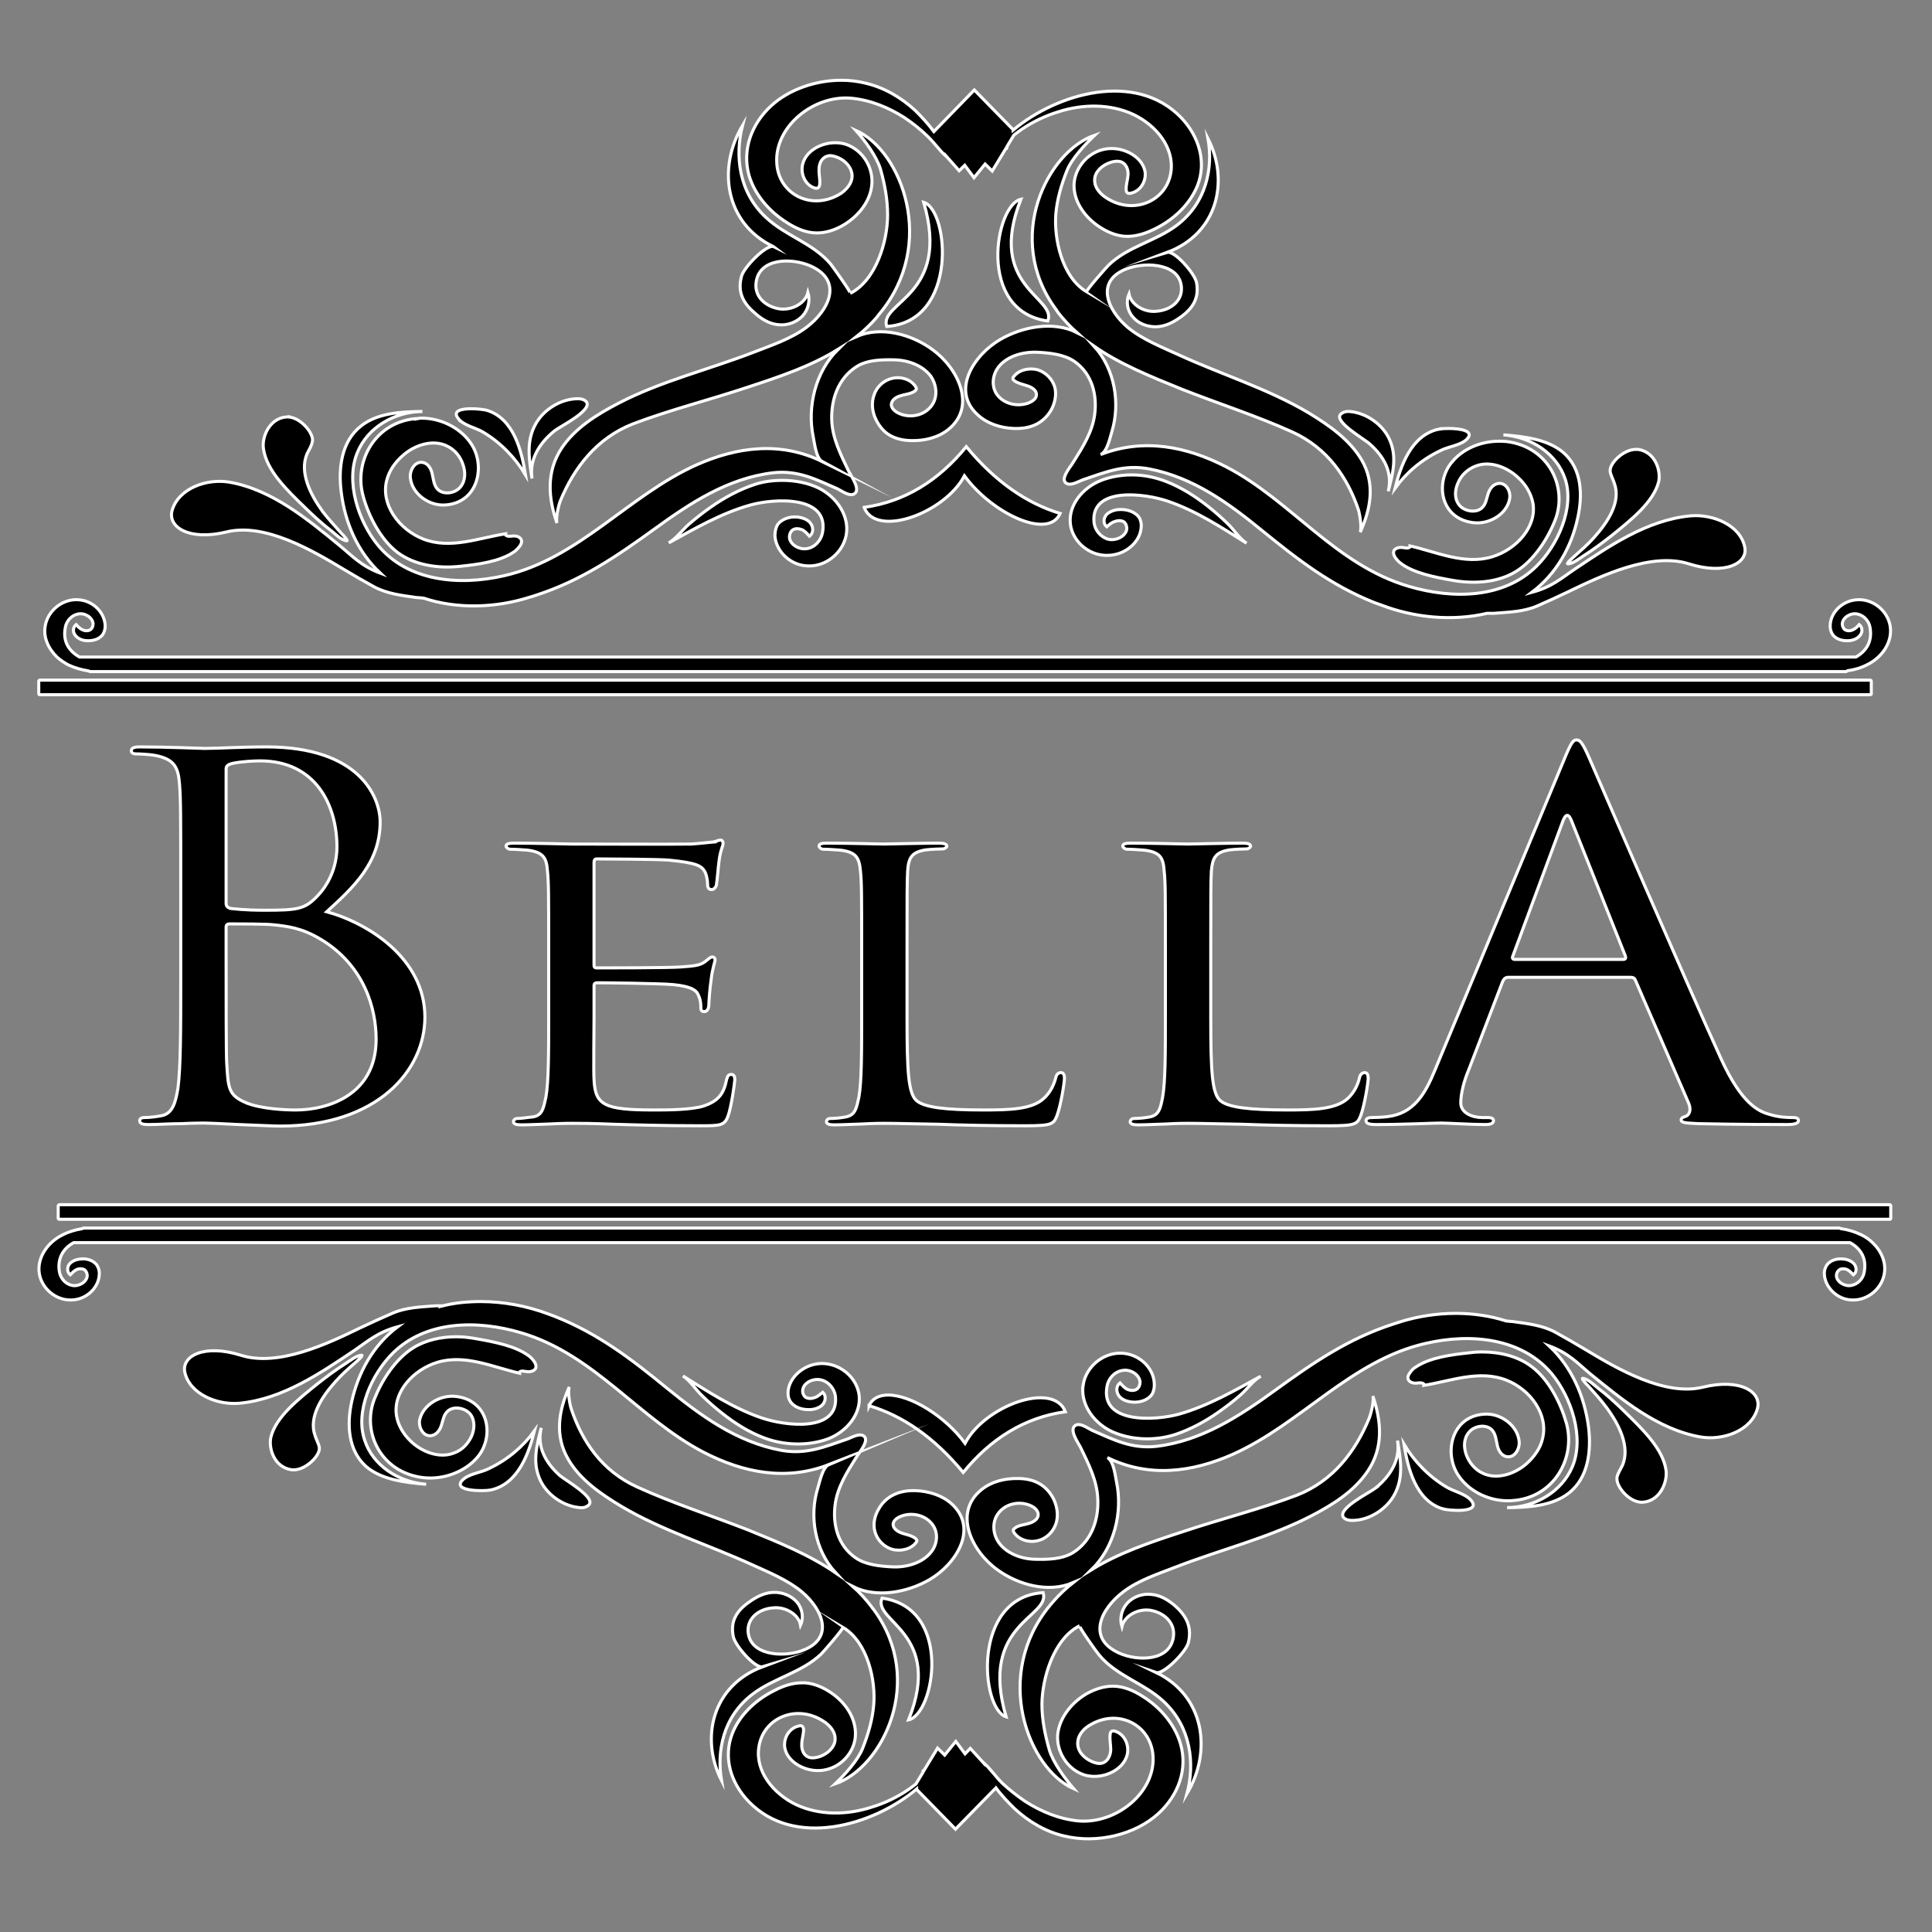 <svg xmlns:inkscape="http://www.inkscape.org/namespaces/inkscape" xmlns:sodipodi="http://sodipodi.sourceforge.net/DTD/sodipodi-0.dtd" xmlns="http://www.w3.org/2000/svg" xmlns:svg="http://www.w3.org/2000/svg" viewBox="0 0 600 600" width="600" height="600" id="svg6" sodipodi:docname="bella black.svg" inkscape:version="1.2.1 (9c6d41e, 2022-07-14)" inkscape:export-filename="bella black.png" inkscape:export-xdpi="96" inkscape:export-ydpi="96"><rect x="0" y="0" width="600" height="600" fill="#808080" stroke="none"/><defs id="defs10"></defs><style id="style2">.a{stroke:#fff;stroke-miterlimit:100}</style><path fill-rule="evenodd" class="a" d="m 239.508,32.843 c -6.135,5.657 -9.107,13.67 -6.902,21.59 1.725,5.94 6.231,11.219 11.791,14.707 2.78,1.791 5.943,3.205 9.298,3.205 2.972,0 5.847,-1.037 8.244,-2.451 4.793,-2.828 8.436,-7.542 8.819,-12.633 0.479,-5.185 -2.78,-10.653 -8.052,-12.445 -5.368,-1.697 -12.174,1.131 -13.42,6.128 -0.767,2.923 0.671,6.505 3.738,7.448 0.288,0.094 0.671,0.094 0.959,0 0.383,-0.189 0.479,-0.66 0.575,-1.037 0.192,-1.603 -0.288,-3.205 -0.192,-4.808 0,-1.697 0.767,-3.488 2.492,-4.054 1.054,-0.377 2.301,0 3.451,0.471 2.396,1.037 4.314,3.205 4.314,5.751 0,2.074 -1.534,3.96 -3.355,5.28 -8.915,5.751 -19.555,0.471 -20.034,-9.428 -0.671,-11.219 11.311,-21.024 23.006,-20.081 6.135,0.566 11.791,2.923 16.775,6.128 2.492,1.697 4.889,3.583 6.998,5.657 2.109,1.98 3.738,4.431 5.847,6.317 q 0,0 0,-0.094 l 4.026,4.525 1.725,-1.697 2.876,3.865 3.451,-4.243 2.205,2.168 4.41,-7.259 c 0.096,0.471 0.096,0.566 0.192,-0.377 l 2.109,-3.488 c 0.863,-0.754 1.821,-1.32 2.396,-1.791 3.451,-2.357 7.381,-4.243 11.407,-5.468 7.573,-2.451 16.2,-2.546 23.39,0.849 7.094,3.394 12.653,10.276 11.599,17.819 -1.342,9.428 -12.366,13.765 -20.801,7.542 -1.725,-1.32 -3.067,-3.205 -2.876,-5.28 0.096,-2.357 2.301,-4.337 4.793,-5.185 1.054,-0.377 2.396,-0.566 3.451,-0.189 1.63,0.66 2.205,2.451 2.109,4.054 -0.096,1.508 -0.671,3.017 -0.575,4.62 0,0.377 0.096,0.849 0.575,1.037 0.192,0.094 0.575,0.094 0.863,0 3.163,-0.66 4.889,-3.96 4.41,-6.788 -0.959,-4.902 -7.477,-8.108 -12.941,-6.788 -5.368,1.226 -9.107,6.317 -9.107,11.219 0,4.997 3.259,9.711 7.765,12.728 2.396,1.603 5.176,2.828 8.052,3.017 3.355,0.189 6.614,-0.943 9.586,-2.451 5.847,-2.923 10.64,-7.637 12.941,-13.293 2.876,-7.354 0.479,-15.273 -5.081,-21.118 -14.187,-14.613 -38.535,-7.542 -52.147,3.865 q 0,0 0,0 v -0.094 l -12.078,-12.35 -12.557,12.916 c -1.821,-2.451 -3.93,-4.714 -5.847,-6.599 -4.314,-3.96 -9.682,-7.165 -15.625,-8.485 -2.301,-0.566 -4.793,-0.849 -7.285,-0.849 -7.956,0 -16.2,2.828 -21.76,7.919 z m 0.671,43.745 c -2.109,-0.754 -9.107,6.317 -9.873,9.145 -1.342,4.808 0.383,8.296 3.93,11.313 2.013,1.886 4.505,3.488 7.285,3.771 2.876,0.377 5.752,-0.66 7.669,-2.64 1.821,-1.98 2.492,-4.808 1.725,-7.354 -0.863,3.488 -5.081,5.657 -8.915,5.091 -4.41,-0.754 -7.765,-3.865 -7.189,-8.202 0.959,-7.637 11.024,-7.731 16.967,-5.091 10.257,4.62 5.56,13.859 -1.342,19.044 -4.793,3.583 -10.832,5.562 -16.392,7.731 -13.9,5.374 -28.662,8.956 -41.794,15.744 -6.902,3.583 -13.612,7.731 -17.83,14.047 -4.793,7.259 -4.218,15.367 -1.438,23.287 -0.479,-1.414 0.479,-5.562 1.054,-6.977 4.218,-10.182 11.215,-19.421 22.527,-23.852 11.407,-4.337 23.773,-7.448 35.372,-11.313 10.065,-3.3 19.939,-6.599 28.374,-11.879 -7.094,6.977 -9.682,17.913 -7.765,27.152 0.383,1.791 0.863,6.694 2.78,7.731 -12.845,-6.317 -26.265,-4.62 -39.014,1.037 -21.089,9.428 -36.522,29.132 -59.72,34.411 -14.379,3.3 -30.004,1.603 -39.11,-9.334 -6.135,-7.354 -10.257,-19.798 -6.518,-28.849 3.163,-7.825 11.407,-12.728 20.226,-12.822 -6.71,0.094 -13.995,0.471 -19.076,4.525 -6.135,4.808 -7.094,13.199 -6.135,20.553 1.15,9.428 5.081,18.573 12.174,25.172 -6.039,-2.263 -8.723,-5.374 -12.653,-8.579 -9.778,-8.014 -20.897,-17.347 -34.222,-19.704 -6.998,-1.226 -15.817,1.886 -17.83,8.768 -1.438,5.185 5.272,9.522 16.871,6.694 11.886,-2.923 26.553,5.657 36.426,11.596 q 4.697,2.828 9.49,5.468 c 4.122,2.168 8.531,2.64 13.133,3.3 0.383,0 1.246,0.094 2.205,0.189 10.449,3.488 22.527,3.017 32.88,-0.283 q 1.054,-0.283 2.109,-0.66 c 13.995,-4.525 25.115,-12.162 36.714,-20.553 10.928,-7.919 22.623,-15.744 36.81,-17.441 7.86,-0.849 13.324,2.074 20.034,4.997 1.342,0.66 3.93,2.64 5.368,1.414 1.725,-1.414 -1.15,-5.374 -1.821,-6.694 -2.492,-5.185 -5.176,-10.371 -5.368,-16.122 -0.192,-6.222 1.917,-12.916 7.765,-16.593 3.259,-2.074 7.86,-2.168 11.695,-2.074 4.41,0.094 8.819,1.791 11.311,5.091 1.821,2.64 2.205,6.317 0.383,8.956 -2.205,3.205 -6.71,4.243 -10.353,2.546 -1.15,-0.566 -2.301,-1.508 -2.301,-2.734 0.096,-1.414 1.534,-2.357 2.972,-2.734 1.15,-0.377 2.396,-0.471 3.451,-0.943 q 0.479,-0.189 0.863,-0.471 c 0.192,-0.189 0.479,-0.377 0.479,-0.66 0.096,-0.283 -0.096,-0.471 -0.192,-0.66 -1.342,-2.263 -4.505,-3.3 -7.285,-2.64 -2.684,0.566 -4.889,2.734 -5.656,5.185 -0.863,2.451 -0.575,5.185 0.575,7.542 0.959,1.98 2.396,3.865 4.41,4.997 2.013,1.131 4.41,1.603 6.71,1.603 4.026,0.094 8.244,-0.943 11.311,-3.394 9.107,-7.259 2.876,-19.327 -4.889,-24.889 -6.423,-4.714 -15.913,-7.354 -23.485,-4.054 q 3.355,-2.64 6.231,-5.94 0.383,-0.566 0.863,-1.131 c 18.021,-21.684 6.806,-50.722 -7.381,-56.944 2.876,3.205 6.518,8.202 7.669,12.068 1.342,4.714 2.205,9.428 2.205,14.236 0,7.919 -3.451,20.175 -11.599,24.324 0.383,-0.189 -5.464,-8.296 -6.039,-9.051 -5.56,-6.599 -13.9,-8.674 -20.13,-14.519 -8.531,-7.919 -9.682,-19.233 -7.285,-28.566 -7.86,13.199 -5.464,30.358 9.586,37.617 z m 87.711,19.421 q 0.383,0.566 0.767,1.131 2.684,3.394 5.752,6.128 c -7.285,-3.677 -16.967,-1.791 -23.773,2.168 -8.244,4.808 -15.433,15.933 -6.902,23.475 2.876,2.64 6.902,3.96 11.024,4.148 2.301,0.094 4.697,-0.189 6.71,-1.131 2.109,-0.943 3.738,-2.546 4.889,-4.431 1.246,-2.168 1.821,-4.808 1.246,-7.165 -0.671,-2.451 -2.684,-4.62 -5.272,-5.468 -2.684,-0.754 -5.943,0 -7.477,2.074 -0.192,0.189 -0.288,0.377 -0.288,0.66 0,0.283 0.192,0.471 0.479,0.66 q 0.383,0.283 0.767,0.471 c 1.054,0.471 2.205,0.754 3.355,1.131 1.438,0.471 2.876,1.508 2.684,2.828 0,1.131 -1.246,1.98 -2.396,2.451 -3.834,1.414 -8.244,0.094 -10.161,-3.111 -1.534,-2.734 -0.863,-6.222 1.15,-8.485 2.684,-3.017 7.285,-4.337 11.695,-4.148 3.834,0.189 8.34,0.66 11.503,2.828 5.56,3.865 7.094,10.465 6.327,16.404 -0.671,5.468 -3.738,10.276 -6.71,14.99 -0.767,1.32 -3.93,4.902 -2.301,6.317 1.342,1.226 4.026,-0.471 5.368,-0.943 6.998,-2.357 12.749,-4.808 20.418,-3.394 13.995,2.64 25.115,10.936 35.276,19.233 10.928,8.862 21.281,16.97 34.893,22.344 q 1.054,0.377 2.109,0.754 c 10.065,3.865 21.952,5.091 32.784,2.546 0.959,0 1.725,0 2.109,0 4.697,-0.377 9.202,-0.471 13.42,-2.263 q 4.985,-2.168 9.873,-4.525 c 10.353,-4.997 25.69,-12.256 37.289,-8.579 11.311,3.583 18.405,-0.189 17.35,-5.185 -1.342,-6.788 -9.873,-10.371 -16.967,-9.711 -13.516,1.32 -25.307,9.522 -35.755,16.499 -4.218,2.828 -7.094,5.562 -13.42,7.259 7.669,-5.751 12.366,-14.236 14.283,-23.192 1.534,-6.977 1.342,-15.084 -4.41,-20.175 -4.793,-4.148 -11.982,-4.997 -18.692,-5.562 8.819,0.66 16.584,5.94 19.172,13.67 2.972,8.862 -2.205,20.553 -8.915,27.152 -9.969,9.899 -25.69,10.371 -39.685,6.222 -22.814,-6.694 -36.522,-26.681 -56.748,-37.146 -12.27,-6.317 -25.594,-8.956 -38.919,-3.771 2.109,-0.849 2.972,-5.468 3.547,-7.259 2.588,-8.579 0.959,-19.233 -5.56,-26.398 7.956,5.562 17.542,9.428 27.32,13.387 11.215,4.431 23.294,8.296 34.317,13.293 10.928,4.997 17.159,14.236 20.514,24.324 0.383,1.414 1.054,5.468 0.479,6.788 3.355,-7.354 4.697,-15.179 0.479,-22.438 -3.738,-6.317 -10.065,-10.748 -16.584,-14.707 -12.557,-7.448 -27.032,-11.879 -40.357,-18.007 -5.368,-2.451 -11.311,-4.808 -15.721,-8.485 -6.423,-5.468 -10.353,-14.707 0.192,-18.384 6.135,-2.074 16.2,-1.226 16.488,6.128 0.192,4.148 -3.451,6.977 -7.86,7.259 -3.834,0.377 -7.765,-2.074 -8.436,-5.374 -0.959,2.263 -0.575,5.091 1.15,7.071 1.63,2.074 4.505,3.205 7.381,3.111 2.876,-0.094 5.464,-1.508 7.669,-3.111 3.643,-2.64 5.656,-5.845 4.793,-10.559 -0.479,-2.828 -6.902,-10.088 -9.107,-9.428 15.625,-5.845 19.363,-22.155 12.653,-35.354 1.63,9.145 -0.479,19.893 -9.586,26.869 -6.71,5.091 -15.242,6.599 -21.281,12.445 -0.671,0.66 -7.189,8.014 -6.806,8.296 -7.765,-4.62 -10.161,-16.593 -9.586,-24.135 0.383,-4.62 1.725,-9.145 3.451,-13.482 1.438,-3.677 5.56,-8.108 8.627,-11.031 -14.666,4.997 -28.278,31.96 -12.078,54.021 z m -2.492,3.677 c 2.972,-7.354 -19.172,-10.559 -8.34,-37.805 -7.956,1.697 -13.9,34.789 8.34,37.805 z m -50.038,1.697 c 22.335,-1.414 19.363,-36.203 11.503,-38.56 8.531,29.132 -13.9,30.829 -11.503,38.56 z m -95.859,22.438 c -5.464,0 -10.736,3.488 -13.133,7.825 -3.067,5.468 -2.013,11.125 -1.15,16.97 -0.863,-6.034 2.301,-11.031 7.094,-14.896 1.725,-1.32 11.791,-6.317 9.778,-8.956 -0.575,-0.66 -1.63,-0.943 -2.492,-0.943 z m -37.289,6.034 c 1.725,2.357 5.56,2.923 7.956,4.431 5.464,3.3 9.873,7.919 13.037,13.199 -1.15,-7.165 -3.547,-17.536 -12.078,-20.081 -0.767,-0.189 -2.78,-0.471 -4.697,-0.471 -2.972,0 -5.943,0.566 -4.218,2.923 z m 274.156,-1.226 c -2.301,2.263 7.381,7.731 9.011,9.239 4.505,3.96 7.189,8.956 5.752,14.707 1.438,-5.562 2.876,-10.842 0.288,-16.31 -2.013,-4.337 -6.998,-8.108 -12.462,-8.485 q -0.192,0 -0.288,0 c -0.863,0 -1.725,0.283 -2.301,0.849 z m -327.453,0.849 c -5.368,0.471 -7.669,6.411 -7.094,9.899 0.959,6.788 7.381,12.916 12.941,18.29 2.588,2.546 5.368,5.091 8.34,7.354 0.959,0.754 2.972,2.828 4.601,2.923 0.575,0.094 -1.438,-2.168 -1.63,-2.263 -2.013,-2.263 -4.026,-4.431 -5.847,-6.788 -3.834,-5.28 -7.285,-12.162 -4.889,-17.913 0.575,-1.226 1.438,-2.451 1.63,-3.771 q 0.096,-0.189 0.096,-0.471 c 0.096,-2.546 -3.93,-7.259 -7.765,-7.259 q -0.192,0 -0.383,0 z m 41.028,0.471 c -13.229,0.66 -20.226,13.199 -17.159,24.135 1.63,6.034 5.368,13.482 10.736,17.536 5.368,3.96 12.653,4.997 19.459,4.242 5.368,-0.566 12.174,-1.414 16.584,-4.431 0.479,-0.283 1.246,-1.037 1.821,-1.791 0.671,-0.943 0.959,-1.98 -0.096,-2.734 -0.671,-0.471 -1.725,-0.566 -2.588,-0.377 -0.767,0.094 -1.917,-0.094 -1.725,-0.754 -8.436,1.32 -17.159,4.902 -25.594,1.603 -7.573,-3.017 -13.133,-10.748 -11.311,-18.101 0.767,-3.111 2.684,-5.845 5.272,-8.014 3.547,-3.111 9.202,-4.902 13.516,-2.734 2.396,1.131 4.122,3.3 4.889,5.657 0.863,2.357 0.863,5.091 -0.767,7.071 -1.63,1.98 -5.272,2.546 -7.094,0.66 -1.15,-1.226 -1.246,-3.017 -1.63,-4.62 -0.288,-1.603 -1.246,-3.394 -2.972,-3.677 -2.492,-0.471 -4.122,2.546 -3.834,4.808 0.479,4.808 5.656,8.768 10.832,8.391 10.353,-0.66 12.653,-12.35 7.956,-19.138 -3.259,-4.808 -9.298,-7.825 -15.337,-7.825 q -0.479,0 -0.959,0.094 z m 317.005,3.3 c -8.723,1.791 -11.982,11.596 -13.708,18.384 3.547,-4.902 8.34,-8.956 14.091,-11.69 2.492,-1.32 6.423,-1.603 8.34,-3.677 2.301,-2.546 -2.396,-3.205 -5.847,-3.205 -1.246,0 -2.396,0.094 -2.876,0.189 z m 4.026,10.182 c -5.272,6.128 -3.93,17.441 6.327,18.856 5.176,0.754 10.64,-2.64 11.503,-7.259 0.479,-2.168 -0.863,-5.091 -3.355,-4.902 -1.821,0.189 -2.876,1.791 -3.355,3.394 -0.479,1.508 -0.671,3.205 -2.013,4.337 -1.917,1.603 -5.56,0.849 -6.998,-1.131 -1.534,-2.074 -1.246,-4.714 -0.192,-6.977 0.959,-2.168 2.876,-4.054 5.368,-4.997 4.505,-1.791 9.873,0.377 13.229,3.583 2.396,2.168 4.026,4.997 4.601,8.014 1.15,7.165 -4.985,14.236 -12.749,16.593 -8.627,2.546 -17.159,-1.508 -25.403,-3.394 0.096,0.66 -1.054,0.754 -1.821,0.566 -0.863,-0.189 -1.821,-0.189 -2.588,0.283 -1.054,0.566 -0.863,1.697 -0.288,2.64 0.479,0.754 1.15,1.414 1.63,1.791 4.122,3.205 10.832,4.431 16.104,5.374 6.806,1.226 14.187,0.754 19.843,-2.734 5.656,-3.488 9.969,-10.371 12.174,-16.027 3.93,-10.182 -2.013,-22.721 -15.146,-24.324 q -1.15,-0.094 -2.301,-0.094 c -5.656,0 -11.215,2.357 -14.571,6.411 z m -182.611,14.142 c 3.738,9.616 25.019,1.791 31.154,-9.805 8.531,11.69 26.074,19.987 29.716,11.69 -10.257,-3.111 -20.034,-9.711 -29.141,-20.741 -8.531,10.465 -18.98,17.064 -31.729,18.856 z m 231.69,-11.596 q 0,0.189 0,0.471 c 0.192,1.226 0.959,2.451 1.342,3.771 2.013,5.657 -2.013,11.879 -6.327,16.687 -1.917,2.168 -4.218,4.148 -6.423,6.128 -0.096,0.094 -2.396,2.074 -1.725,2.074 1.534,0 3.738,-1.791 4.793,-2.451 3.163,-1.98 6.135,-4.243 8.915,-6.411 5.943,-4.808 12.845,-10.276 14.475,-16.593 0.767,-3.394 -0.959,-9.239 -6.327,-10.088 q -0.383,0 -0.767,0 c -3.738,0 -7.86,4.054 -7.956,6.411 z m -158.071,3.205 c -5.752,2.263 -10.161,7.637 -9.586,13.387 0.575,5.845 6.614,11.031 13.516,9.711 4.314,-0.754 7.956,-4.148 8.436,-8.014 0.192,-1.037 0.096,-2.168 -0.383,-3.205 -1.054,-1.98 -3.738,-2.923 -6.135,-2.828 -1.534,0 -3.163,0.566 -4.218,1.603 -0.959,1.131 -1.054,2.828 0.096,3.771 0.767,-0.66 1.438,-1.32 2.396,-1.603 0.959,-0.377 2.109,-0.471 2.972,0.094 0.671,0.566 0.863,1.414 0.863,2.168 -0.288,2.263 -3.259,3.771 -5.752,3.205 -2.396,-0.66 -4.122,-2.828 -4.41,-5.091 -1.246,-11.313 15.625,-9.239 23.006,-6.694 8.819,3.017 16.679,8.202 24.348,13.01 -2.205,-1.414 -4.026,-4.337 -5.943,-6.128 q -2.972,-2.923 -6.231,-5.468 c -3.834,-3.017 -8.148,-5.751 -12.749,-7.542 -3.355,-1.32 -6.998,-2.074 -10.736,-2.074 -3.259,0 -6.518,0.566 -9.49,1.697 z m -107.745,1.32 c -4.793,1.603 -9.298,4.054 -13.324,6.882 q -3.547,2.451 -6.806,5.28 c -2.013,1.697 -4.122,4.62 -6.423,5.94 8.052,-4.431 16.296,-9.239 25.403,-11.785 7.573,-2.074 24.54,-3.017 22.335,8.674 -0.479,2.357 -2.301,4.525 -4.889,4.902 -2.492,0.377 -5.368,-1.414 -5.368,-3.677 0,-0.849 0.383,-1.697 1.054,-2.168 0.863,-0.566 2.013,-0.377 2.972,0 0.863,0.471 1.534,1.226 2.205,1.98 1.246,-0.943 1.246,-2.734 0.383,-3.96 -0.863,-1.226 -2.492,-1.791 -4.026,-1.98 -2.396,-0.283 -5.081,0.566 -6.327,2.451 -0.575,1.037 -0.767,2.263 -0.767,3.394 0.288,4.054 3.547,7.825 7.765,8.956 6.806,1.791 13.228,-3.111 14.379,-9.239 1.054,-5.845 -2.876,-11.69 -8.436,-14.519 -3.451,-1.697 -7.477,-2.451 -11.407,-2.451 -2.972,0 -5.943,0.377 -8.723,1.32 z M 14.049,194.341 c -0.671,3.583 0.959,7.071 3.643,9.711 1.054,0.943 2.301,1.791 3.547,2.451 2.013,0.943 4.122,1.508 6.327,1.886 l 0.383,0.189 H 573.288 l 0.479,-0.283 c 2.109,-0.283 4.122,-0.849 5.943,-1.791 4.793,-2.263 8.148,-7.165 7.285,-12.162 -0.767,-4.431 -4.889,-8.108 -9.682,-8.108 q -1.15,0 -2.301,0.283 c -3.643,0.943 -6.423,4.054 -6.614,7.448 -0.096,0.943 0.096,1.98 0.575,2.828 0.959,1.697 3.259,2.357 5.272,2.168 1.342,-0.094 2.684,-0.66 3.451,-1.697 0.767,-0.943 0.767,-2.451 -0.288,-3.3 -0.575,0.66 -1.15,1.226 -1.917,1.603 -0.767,0.377 -1.725,0.471 -2.492,0 -0.575,-0.377 -0.863,-1.131 -0.863,-1.791 0.096,-1.98 2.492,-3.488 4.601,-3.111 2.109,0.377 3.738,2.263 4.026,4.242 0.767,4.431 -1.246,7.354 -4.41,9.145 H 24.689 c -3.163,-1.791 -5.272,-4.714 -4.409,-9.145 0.288,-1.98 1.917,-3.865 4.026,-4.242 2.109,-0.377 4.505,1.131 4.601,3.111 0,0.66 -0.288,1.414 -0.863,1.791 -0.767,0.471 -1.725,0.377 -2.492,0 -0.767,-0.377 -1.342,-0.943 -1.917,-1.603 -1.054,0.849 -1.054,2.357 -0.288,3.3 0.767,1.037 2.109,1.603 3.355,1.697 2.109,0.189 4.41,-0.471 5.368,-2.168 0.479,-0.849 0.671,-1.886 0.575,-2.828 -0.288,-3.394 -2.972,-6.505 -6.614,-7.448 q -1.15,-0.283 -2.301,-0.283 c -4.793,0 -8.915,3.677 -9.682,8.108 z m -1.63,16.876 c -0.288,0 -0.383,0.189 -0.383,0.377 v 3.865 c 0,0.189 0.096,0.283 0.383,0.283 h 568.346 c 0.288,0 0.383,-0.094 0.383,-0.283 v -3.865 c 0,-0.189 -0.096,-0.377 -0.383,-0.377 z m 473.35,24.607 -40.069,96.352 c -3.163,7.731 -6.71,13.67 -14.858,14.613 -1.342,0.189 -3.834,0.283 -5.081,0.283 -0.863,0 -1.534,0.377 -1.534,0.943 0,0.943 1.054,1.226 3.259,1.226 8.34,0 18.021,-0.471 19.939,-0.471 2.013,0 9.586,0.471 13.804,0.471 1.534,0 2.588,-0.283 2.588,-1.226 0,-0.566 -0.479,-0.943 -1.725,-0.943 h -1.725 c -3.067,0 -6.71,-1.414 -6.71,-4.525 0,-2.734 0.863,-6.505 2.492,-10.371 l 10.544,-27.435 c 0.383,-0.754 0.863,-1.226 1.725,-1.226 h 37.96 c 0.863,0 1.246,0.283 1.534,0.943 l 16.488,38.088 c 1.054,2.546 0,3.96 -1.15,4.243 -0.671,0.189 -1.15,0.471 -1.15,1.037 0,0.943 1.917,0.943 5.272,1.131 12.174,0.283 25.019,0.283 27.703,0.283 1.917,0 3.451,-0.283 3.451,-1.226 0,-0.754 -0.671,-0.943 -1.725,-0.943 -1.725,0 -4.41,-0.094 -7.094,-0.943 -3.643,-0.943 -8.819,-3.394 -15.146,-17.159 -10.736,-23.569 -38.439,-87.679 -41.028,-93.618 -2.109,-4.808 -2.876,-5.562 -3.93,-5.562 -1.054,0 -1.725,0.943 -3.834,6.034 z m -15.913,60.998 15.529,-41.859 q 1.342,-3.488 2.684,0 l 16.679,41.859 c 0.192,0.66 0.192,1.131 -0.671,1.131 h -33.646 c -0.575,0 -0.959,-0.377 -0.575,-1.131 z M 63.512,232.43 c -0.863,0 -11.982,-0.471 -19.939,-0.471 -1.917,0 -2.78,0.283 -2.78,1.226 0,0.66 0.671,0.943 1.342,0.943 1.63,0 4.601,0.189 6.039,0.471 5.847,1.131 7.189,3.583 7.573,8.862 0.383,4.997 0.383,9.334 0.383,33.469 v 27.341 c 0,14.896 0,27.152 -0.863,33.657 -0.767,4.525 -1.63,7.919 -5.176,8.579 -1.534,0.283 -3.643,0.566 -5.272,0.566 -1.054,0 -1.438,0.471 -1.438,0.943 0,0.943 0.863,1.226 2.876,1.226 2.588,0 6.71,-0.283 10.161,-0.283 3.738,-0.189 6.71,-0.189 7.094,-0.189 0.671,0 5.656,0.189 10.736,0.471 5.176,0.189 10.736,0.471 12.749,0.471 30.1,0 44.958,-17.159 44.958,-33.846 0,-18.101 -17.446,-29.132 -30.483,-32.714 8.244,-7.542 16.584,-15.179 16.584,-27.906 0,-7.731 -6.423,-23.287 -35.276,-23.287 -8.148,0 -15.05,0.471 -19.268,0.471 z m 7.956,49.684 c -0.863,-0.377 -1.246,-0.66 -1.246,-1.697 v -41.577 c 0,-0.943 0.479,-1.414 2.109,-1.791 2.78,-0.566 6.518,-0.754 8.436,-0.754 17.35,0 23.869,13.859 23.869,26.681 0,6.411 -2.684,11.973 -6.423,15.65 -3.643,3.771 -6.135,4.054 -16.008,4.054 -6.518,0 -9.682,-0.471 -10.736,-0.566 z m 4.889,60.338 c -5.464,-2.357 -5.464,-4.525 -5.943,-12.162 -0.192,-2.263 -0.192,-21.495 -0.192,-33.469 v -8.862 c 0,-0.754 0.383,-1.037 1.054,-1.037 2.684,0 11.503,0 13.708,0.283 4.314,0.471 8.723,0.943 14.666,4.525 13.612,8.202 17.159,21.684 17.159,31.017 0,17.536 -15.337,21.967 -24.923,21.967 -3.163,0 -10.736,-0.283 -15.529,-2.263 z M 221.679,261.467 c -1.246,0.094 -4.026,0.471 -6.998,0.66 -3.547,0.094 -36.043,0 -37.097,0 -0.863,0 -10.928,-0.283 -17.926,-0.283 -1.821,0 -2.492,0.283 -2.492,0.943 0,0.377 0.671,0.943 1.246,0.943 1.438,0 4.026,0.189 5.272,0.283 5.081,0.566 6.039,2.451 6.327,6.411 0.383,3.677 0.383,6.882 0.383,24.889 v 20.364 c 0,11.219 0,20.27 -0.863,25.078 -0.767,3.394 -1.054,5.657 -4.122,6.128 -1.342,0.094 -3.355,0.471 -4.697,0.471 -0.863,0 -1.246,0.566 -1.246,1.037 0,0.66 0.863,0.943 2.492,0.943 2.396,0 5.943,-0.189 9.011,-0.283 3.259,-0.189 6.327,-0.189 6.614,-0.189 2.301,0 6.423,0 12.941,0.283 6.327,0.189 15.337,0.471 26.936,0.471 6.039,0 7.573,0 8.627,-3.017 0.959,-2.451 2.109,-10.371 2.109,-11.219 0,-0.754 -0.096,-1.697 -1.054,-1.697 -0.863,0 -1.15,0.377 -1.534,1.697 -0.863,4.714 -2.972,6.694 -7.094,8.108 -4.026,1.226 -11.407,1.226 -15.529,1.226 -15.337,0 -18.117,-1.508 -18.501,-9.334 -0.192,-2.263 0,-15.744 0,-19.704 v -9.616 c 0,-0.471 0.192,-0.849 1.054,-0.849 2.684,0 19.268,0.189 23.485,0.566 5.943,0.566 7.381,1.886 7.956,3.488 0.671,1.508 0.671,2.734 0.671,3.865 0,0.66 0.383,1.037 1.054,1.037 1.054,0 1.438,-1.226 1.438,-2.168 0,-0.754 0.288,-5.091 0.671,-7.448 0.383,-3.771 1.246,-5.751 1.246,-6.411 0,-0.66 -0.383,-0.943 -0.863,-0.943 -0.575,0 -1.246,0.66 -2.301,1.508 -1.63,1.226 -3.93,1.32 -7.573,1.603 -3.547,0.283 -23.965,0.283 -25.978,0.283 -0.863,0 -0.863,-0.377 -0.863,-1.226 v -31.395 c 0,-0.849 0.192,-1.226 0.863,-1.226 1.821,0 19.747,0.094 22.431,0.377 8.436,0.849 10.065,1.697 11.12,3.583 0.671,1.32 0.863,3.205 0.863,4.054 0,0.943 0.383,1.508 1.246,1.508 0.671,0 1.246,-0.66 1.438,-1.226 0.288,-1.414 0.671,-6.505 0.863,-7.637 0.383,-3.3 1.246,-4.62 1.246,-5.468 0,-0.471 -0.192,-1.037 -0.767,-1.037 -0.671,0 -1.342,0.377 -2.109,0.566 z m 147.143,0.66 c -0.863,0 -10.64,-0.283 -17.638,-0.283 -1.821,0 -2.492,0.283 -2.492,0.943 0,0.377 0.671,0.943 1.246,0.943 1.438,0 4.026,0.189 5.272,0.283 5.176,0.566 6.039,2.451 6.327,6.411 0.383,3.677 0.383,6.882 0.383,24.889 v 20.364 c 0,11.219 0,20.27 -0.863,25.078 -0.671,3.394 -1.054,5.562 -4.026,6.128 -1.438,0.283 -3.355,0.471 -4.793,0.471 -0.863,0 -1.246,0.566 -1.246,1.037 0,0.66 0.863,0.943 2.492,0.943 2.492,0 5.752,-0.189 9.011,-0.283 2.972,-0.189 5.56,-0.189 6.327,-0.189 4.601,0 9.873,0.189 16.871,0.283 7.285,0.283 15.913,0.471 27.032,0.471 8.244,0 8.819,-0.471 9.873,-3.205 1.246,-3.394 2.301,-10.276 2.301,-11.502 0,-1.226 -0.383,-1.791 -1.054,-1.791 -0.863,0 -1.438,0.66 -1.63,1.508 -0.479,2.263 -1.725,4.714 -3.643,6.505 -3.738,3.394 -10.64,3.583 -18.692,3.583 -12.174,0 -18.213,-0.849 -20.705,-2.734 -2.78,-2.074 -3.163,-8.956 -3.163,-26.021 v -20.647 c 0,-18.007 0,-21.213 0.192,-24.889 0.383,-4.054 1.246,-5.845 5.847,-6.505 1.725,-0.189 4.026,-0.283 5.081,-0.283 0.575,0 1.246,-0.471 1.246,-0.849 0,-0.66 -0.863,-0.943 -2.492,-0.943 -4.697,0 -16.392,0.283 -17.063,0.283 z m -94.421,0 c -0.863,0 -10.544,-0.283 -17.638,-0.283 -1.725,0 -2.396,0.283 -2.396,0.943 0,0.377 0.671,0.943 1.246,0.943 1.342,0 4.026,0.189 5.272,0.283 5.081,0.566 5.943,2.451 6.327,6.411 0.383,3.677 0.383,6.882 0.383,24.889 v 20.364 c 0,11.219 0,20.27 -0.863,25.078 -0.767,3.394 -1.054,5.562 -4.122,6.128 -1.438,0.283 -3.355,0.471 -4.697,0.471 -0.959,0 -1.246,0.566 -1.246,1.037 0,0.66 0.863,0.943 2.396,0.943 2.492,0 5.847,-0.189 9.011,-0.283 3.067,-0.189 5.656,-0.189 6.327,-0.189 4.601,0 9.873,0.189 16.967,0.283 7.285,0.283 15.913,0.471 27.032,0.471 8.244,0 8.819,-0.471 9.873,-3.205 1.246,-3.394 2.301,-10.276 2.301,-11.502 0,-1.226 -0.383,-1.791 -1.054,-1.791 -0.959,0 -1.438,0.66 -1.63,1.508 -0.575,2.263 -1.725,4.714 -3.738,6.505 -3.643,3.394 -10.544,3.583 -18.692,3.583 -12.174,0 -18.117,-0.849 -20.61,-2.734 -2.78,-2.074 -3.163,-8.956 -3.163,-26.021 v -20.647 c 0,-18.007 0,-21.213 0.192,-24.889 0.288,-4.054 1.246,-5.845 5.752,-6.505 1.821,-0.189 4.122,-0.283 5.176,-0.283 0.479,0 1.246,-0.471 1.246,-0.849 0,-0.66 -0.959,-0.943 -2.492,-0.943 -4.793,0 -16.392,0.283 -17.159,0.283 z M 18.458,374.13 c -0.192,0 -0.383,0.189 -0.383,0.377 v 3.865 c 0,0.189 0.192,0.283 0.383,0.283 H 586.9 c 0.192,0 0.288,-0.094 0.288,-0.283 v -3.865 c 0,-0.189 -0.096,-0.377 -0.288,-0.377 z m 7.477,7.259 -0.479,0.189 c -2.109,0.377 -4.122,0.943 -5.943,1.886 -4.697,2.263 -8.148,7.165 -7.285,12.162 0.863,5.091 6.231,9.239 11.982,7.825 3.643,-0.943 6.423,-4.054 6.614,-7.542 0.096,-0.943 -0.096,-1.886 -0.575,-2.734 -0.959,-1.697 -3.259,-2.451 -5.272,-2.168 -1.342,0.094 -2.684,0.66 -3.451,1.603 -0.767,1.037 -0.671,2.546 0.288,3.3 0.575,-0.566 1.15,-1.226 1.917,-1.603 0.767,-0.377 1.725,-0.377 2.492,0 0.575,0.471 0.863,1.131 0.863,1.886 -0.096,1.886 -2.492,3.394 -4.601,3.017 -2.109,-0.377 -3.643,-2.168 -4.026,-4.148 -0.767,-4.431 1.342,-7.448 4.41,-9.145 H 574.534 c 3.163,1.697 5.272,4.714 4.41,9.145 -0.288,1.98 -1.917,3.771 -4.026,4.148 -2.109,0.377 -4.505,-1.131 -4.601,-3.017 0,-0.754 0.288,-1.414 0.959,-1.886 0.671,-0.377 1.63,-0.377 2.396,0 0.767,0.377 1.342,1.037 1.917,1.603 1.054,-0.754 1.054,-2.263 0.288,-3.3 -0.767,-0.943 -2.109,-1.508 -3.355,-1.603 -2.109,-0.283 -4.41,0.471 -5.368,2.168 -0.479,0.849 -0.671,1.791 -0.575,2.734 0.288,3.488 3.067,6.599 6.614,7.542 5.752,1.414 11.12,-2.734 11.982,-7.825 0.671,-3.583 -0.959,-7.165 -3.643,-9.711 -1.054,-1.037 -2.301,-1.886 -3.547,-2.451 -1.917,-0.943 -4.122,-1.603 -6.231,-1.886 l -0.479,-0.189 z M 137.515,405.524 c -0.959,0 -1.821,0 -2.205,0 -4.601,0.377 -9.107,0.471 -13.324,2.263 q -4.985,2.168 -9.969,4.525 c -10.257,4.997 -25.594,12.256 -37.193,8.579 -11.407,-3.583 -18.405,0.189 -17.446,5.185 1.438,6.788 9.969,10.371 17.063,9.711 13.516,-1.32 25.307,-9.522 35.755,-16.499 4.122,-2.828 7.094,-5.562 13.324,-7.259 -7.669,5.751 -12.27,14.236 -14.283,23.192 -1.534,6.977 -1.246,15.084 4.41,20.175 4.793,4.148 12.078,4.997 18.692,5.562 -8.723,-0.66 -16.584,-5.94 -19.076,-13.67 -3.067,-8.862 2.109,-20.553 8.819,-27.152 10.065,-9.899 25.786,-10.371 39.781,-6.222 22.719,6.694 36.522,26.681 56.748,37.146 12.27,6.317 25.498,8.956 38.823,3.771 -2.013,0.849 -2.876,5.468 -3.451,7.259 -2.684,8.579 -1.054,19.233 5.56,26.398 -8.052,-5.562 -17.542,-9.428 -27.32,-13.387 -11.311,-4.431 -23.39,-8.296 -34.317,-13.293 -11.024,-4.997 -17.159,-14.236 -20.514,-24.324 -0.479,-1.414 -1.15,-5.468 -0.575,-6.788 -3.355,7.354 -4.601,15.179 -0.383,22.438 3.643,6.317 9.969,10.748 16.584,14.707 12.557,7.448 26.936,11.879 40.356,18.007 5.368,2.451 11.215,4.808 15.625,8.485 6.518,5.468 10.449,14.707 -0.192,18.384 -6.135,2.074 -16.104,1.226 -16.488,-6.128 -0.192,-4.148 3.451,-6.977 7.86,-7.259 3.834,-0.377 7.86,2.074 8.436,5.374 1.054,-2.263 0.575,-5.091 -1.054,-7.071 -1.725,-2.074 -4.601,-3.205 -7.381,-3.111 -2.876,0.094 -5.464,1.508 -7.669,3.111 -3.738,2.64 -5.752,5.845 -4.793,10.559 0.479,2.828 6.902,10.088 9.107,9.428 -15.625,5.845 -19.459,22.155 -12.749,35.354 -1.534,-9.145 0.479,-19.893 9.682,-26.869 6.71,-5.091 15.146,-6.599 21.281,-12.445 0.671,-0.66 7.094,-8.014 6.71,-8.296 7.765,4.62 10.257,16.593 9.586,24.135 -0.383,4.62 -1.725,9.145 -3.451,13.482 -1.438,3.677 -5.464,8.108 -8.531,11.031 14.666,-4.997 28.182,-31.96 12.078,-54.021 q -0.479,-0.566 -0.863,-1.131 -2.588,-3.394 -5.656,-6.128 c 7.285,3.677 16.967,1.791 23.773,-2.168 8.244,-4.808 15.337,-15.933 6.806,-23.569 -2.78,-2.546 -6.902,-3.865 -10.928,-4.054 -2.301,-0.094 -4.697,0.189 -6.71,1.131 -2.109,0.943 -3.834,2.546 -4.889,4.431 -1.342,2.168 -1.917,4.808 -1.246,7.165 0.671,2.451 2.588,4.62 5.272,5.468 2.684,0.754 5.943,0 7.477,-2.074 0.096,-0.189 0.288,-0.377 0.288,-0.66 -0.096,-0.283 -0.288,-0.471 -0.479,-0.66 q -0.383,-0.283 -0.767,-0.471 c -1.054,-0.566 -2.301,-0.754 -3.355,-1.131 -1.438,-0.471 -2.876,-1.508 -2.78,-2.828 0.096,-1.131 1.246,-1.98 2.492,-2.451 3.738,-1.414 8.148,-0.094 10.065,3.111 1.63,2.734 0.959,6.222 -1.15,8.485 -2.684,3.017 -7.285,4.337 -11.599,4.148 -3.93,-0.189 -8.436,-0.66 -11.503,-2.828 -5.56,-3.865 -7.094,-10.465 -6.327,-16.404 0.671,-5.468 3.738,-10.276 6.71,-14.99 0.767,-1.32 3.93,-4.902 2.301,-6.317 -1.342,-1.226 -4.026,0.471 -5.464,0.943 -6.902,2.357 -12.653,4.808 -20.322,3.394 -14.091,-2.64 -25.115,-10.936 -35.372,-19.233 -10.832,-8.862 -21.281,-16.97 -34.893,-22.344 q -0.959,-0.377 -2.013,-0.754 c -6.518,-2.451 -13.804,-3.865 -20.993,-3.865 -4.026,0 -7.956,0.377 -11.791,1.32 z m 297.258,4.997 q -0.959,0.283 -2.013,0.66 c -14.091,4.525 -25.115,12.162 -36.714,20.553 -10.928,7.919 -22.719,15.744 -36.906,17.441 -7.765,0.849 -13.324,-2.074 -20.034,-4.997 -1.342,-0.66 -3.834,-2.546 -5.272,-1.414 -1.821,1.414 1.054,5.374 1.725,6.694 2.492,5.185 5.176,10.371 5.368,16.122 0.288,6.222 -1.821,12.916 -7.669,16.593 -3.355,2.074 -7.86,2.168 -11.791,2.074 -4.314,-0.094 -8.819,-1.791 -11.215,-5.091 -1.917,-2.64 -2.205,-6.317 -0.383,-8.956 2.205,-3.205 6.71,-4.243 10.353,-2.546 1.15,0.566 2.205,1.508 2.205,2.734 0,1.414 -1.534,2.357 -2.972,2.734 -1.15,0.377 -2.396,0.471 -3.451,0.943 q -0.383,0.189 -0.767,0.471 c -0.288,0.189 -0.479,0.377 -0.575,0.66 0,0.283 0.096,0.471 0.192,0.66 1.438,2.263 4.601,3.3 7.285,2.64 2.78,-0.566 4.889,-2.734 5.752,-5.185 0.863,-2.451 0.479,-5.185 -0.575,-7.542 -0.959,-1.98 -2.492,-3.865 -4.505,-4.997 -1.917,-1.131 -4.314,-1.603 -6.614,-1.603 -4.122,-0.094 -8.244,0.943 -11.311,3.394 -9.107,7.259 -2.972,19.327 4.793,24.889 6.423,4.714 15.913,7.354 23.581,4.054 q -3.355,2.64 -6.231,5.94 -0.479,0.566 -0.959,1.131 c -17.926,21.684 -6.806,50.722 7.381,56.944 -2.78,-3.205 -6.423,-8.202 -7.573,-12.068 -1.342,-4.714 -2.301,-9.428 -2.301,-14.236 0.096,-7.919 3.547,-20.175 11.695,-24.324 -0.383,0.189 5.368,8.296 6.039,9.051 5.464,6.599 13.9,8.674 20.13,14.519 8.436,7.919 9.682,19.233 7.189,28.566 7.86,-13.199 5.464,-30.358 -9.586,-37.617 2.205,0.754 9.202,-6.317 9.969,-9.145 1.246,-4.808 -0.479,-8.296 -3.93,-11.408 -2.013,-1.791 -4.505,-3.394 -7.381,-3.677 -2.78,-0.377 -5.752,0.66 -7.573,2.64 -1.821,1.98 -2.492,4.808 -1.725,7.354 0.863,-3.488 5.081,-5.657 8.819,-5.091 4.41,0.754 7.765,3.96 7.189,8.202 -0.959,7.637 -11.024,7.731 -16.871,5.091 -10.257,-4.62 -5.56,-13.859 1.342,-19.044 4.697,-3.583 10.832,-5.562 16.392,-7.731 13.9,-5.374 28.566,-8.956 41.794,-15.744 6.902,-3.583 13.516,-7.731 17.734,-14.047 4.889,-7.259 4.218,-15.367 1.534,-23.287 0.479,1.414 -0.575,5.562 -1.15,6.977 -4.218,10.182 -11.12,19.421 -22.431,23.852 -11.407,4.337 -23.869,7.448 -35.372,11.313 -10.161,3.3 -19.939,6.599 -28.47,11.879 7.189,-6.977 9.778,-17.913 7.86,-27.152 -0.383,-1.791 -0.863,-6.694 -2.876,-7.731 12.845,6.317 26.265,4.62 39.014,-1.037 21.089,-9.428 36.618,-29.132 59.816,-34.411 14.283,-3.3 29.908,-1.603 39.11,9.334 6.135,7.354 10.257,19.798 6.518,28.849 -3.259,7.825 -11.503,12.728 -20.322,12.822 6.71,-0.094 13.995,-0.471 19.172,-4.525 6.135,-4.808 6.998,-13.199 6.135,-20.458 -1.246,-9.522 -5.176,-18.667 -12.27,-25.266 6.135,2.263 8.819,5.374 12.653,8.579 9.873,8.014 20.993,17.347 34.317,19.704 6.998,1.226 15.817,-1.886 17.734,-8.768 1.438,-5.185 -5.272,-9.522 -16.871,-6.694 -11.886,2.923 -26.553,-5.657 -36.426,-11.596 q -4.697,-2.828 -9.49,-5.468 c -4.026,-2.168 -8.531,-2.64 -13.133,-3.3 -0.383,0 -1.15,-0.094 -2.109,-0.189 -4.985,-1.603 -10.353,-2.357 -15.625,-2.357 -5.943,0 -11.886,0.943 -17.35,2.64 z m -306.364,8.014 c -5.656,3.488 -9.969,10.371 -12.174,16.027 -3.93,10.182 2.013,22.721 15.146,24.324 6.327,0.754 13.037,-1.791 16.871,-6.317 5.272,-6.128 3.834,-17.441 -6.327,-18.856 -5.176,-0.754 -10.64,2.64 -11.599,7.259 -0.383,2.168 0.959,5.091 3.451,4.902 1.821,-0.189 2.876,-1.791 3.355,-3.394 0.479,-1.508 0.671,-3.205 2.013,-4.337 1.917,-1.603 5.464,-0.849 6.998,1.131 1.438,2.074 1.246,4.714 0.192,6.977 -1.054,2.168 -2.876,4.148 -5.368,4.997 -4.505,1.791 -9.969,-0.377 -13.324,-3.583 -2.301,-2.168 -4.026,-4.997 -4.505,-8.014 -1.15,-7.165 4.985,-14.236 12.749,-16.593 8.627,-2.546 17.159,1.508 25.403,3.394 -0.192,-0.66 1.054,-0.754 1.725,-0.566 0.959,0.189 1.917,0.189 2.684,-0.283 1.054,-0.566 0.863,-1.697 0.288,-2.64 -0.479,-0.754 -1.15,-1.414 -1.63,-1.791 -4.218,-3.205 -10.928,-4.431 -16.2,-5.374 -2.109,-0.377 -4.218,-0.66 -6.423,-0.66 -4.793,0 -9.49,1.037 -13.324,3.394 z m 327.741,1.603 c -5.272,0.566 -12.078,1.414 -16.488,4.431 -0.575,0.283 -1.342,1.037 -1.821,1.791 -0.671,0.943 -0.959,1.98 0.096,2.734 0.671,0.471 1.63,0.566 2.588,0.377 0.767,-0.094 1.917,0.094 1.725,0.754 8.34,-1.32 17.159,-4.902 25.594,-1.603 7.573,3.017 13.037,10.748 11.215,18.101 -0.671,3.111 -2.684,5.845 -5.176,8.014 -3.643,3.111 -9.202,4.902 -13.516,2.734 -2.396,-1.131 -4.122,-3.3 -4.985,-5.657 -0.863,-2.357 -0.863,-5.091 0.863,-7.071 1.63,-1.98 5.272,-2.546 7.094,-0.66 1.15,1.226 1.246,3.017 1.63,4.62 0.288,1.603 1.246,3.394 2.972,3.677 2.492,0.471 4.122,-2.546 3.834,-4.808 -0.479,-4.808 -5.656,-8.768 -10.832,-8.391 -10.353,0.66 -12.653,12.35 -7.956,19.138 3.355,4.997 9.873,8.108 16.296,7.731 13.229,-0.66 20.226,-13.199 17.159,-24.135 -1.725,-6.034 -5.368,-13.482 -10.832,-17.536 -4.218,-3.205 -9.873,-4.525 -15.433,-4.525 q -2.013,0 -4.026,0.283 z m -119.728,9.711 c -1.054,5.845 2.876,11.69 8.436,14.519 6.039,2.923 13.708,3.205 20.13,1.131 4.793,-1.603 9.298,-4.054 13.324,-6.882 q 3.547,-2.451 6.806,-5.28 c 2.013,-1.697 4.026,-4.62 6.423,-5.94 -8.052,4.431 -16.392,9.239 -25.403,11.785 -7.573,2.074 -24.54,3.017 -22.335,-8.674 0.383,-2.357 2.301,-4.525 4.793,-4.902 2.588,-0.471 5.368,1.414 5.464,3.677 0,0.849 -0.383,1.697 -1.054,2.168 -0.863,0.566 -2.109,0.377 -2.972,0 -0.863,-0.471 -1.534,-1.226 -2.205,-1.98 -1.246,0.943 -1.246,2.734 -0.383,3.96 0.863,1.226 2.396,1.791 4.026,1.98 2.396,0.283 5.081,-0.566 6.327,-2.451 0.575,-1.037 0.767,-2.263 0.671,-3.394 -0.192,-4.054 -3.451,-7.825 -7.765,-8.956 q -1.438,-0.377 -2.78,-0.377 c -5.656,0 -10.544,4.337 -11.503,9.616 z m -224.118,-8.956 c -1.534,0 -3.738,1.791 -4.793,2.451 -3.163,1.98 -6.135,4.243 -8.915,6.411 -5.943,4.808 -12.941,10.276 -14.475,16.593 -0.767,3.394 0.959,9.239 6.327,10.088 3.93,0.566 8.531,-3.865 8.723,-6.411 q 0,-0.189 0,-0.471 c -0.192,-1.226 -0.959,-2.451 -1.342,-3.771 -2.013,-5.657 2.013,-11.879 6.327,-16.687 1.917,-2.168 4.122,-4.148 6.423,-6.128 0.096,-0.094 2.396,-2.074 1.725,-2.074 z m 141.008,2.734 c -4.41,0.849 -7.956,4.243 -8.531,8.108 -0.096,1.037 -0.096,2.168 0.479,3.205 1.054,1.98 3.643,2.923 6.135,2.828 1.534,0 3.163,-0.566 4.122,-1.603 0.959,-1.131 1.054,-2.828 0,-3.771 -0.767,0.566 -1.534,1.32 -2.396,1.603 -0.959,0.377 -2.109,0.471 -2.972,-0.094 -0.671,-0.566 -0.959,-1.414 -0.863,-2.168 0.192,-2.263 3.163,-3.771 5.656,-3.205 2.492,0.566 4.218,2.828 4.505,5.091 1.15,11.313 -15.625,9.239 -23.006,6.694 -8.819,-3.017 -16.679,-8.202 -24.348,-13.01 2.205,1.414 4.026,4.337 5.943,6.128 q 2.972,2.923 6.231,5.468 c 3.834,3.017 8.052,5.751 12.749,7.542 6.231,2.451 13.9,2.734 20.226,0.377 5.752,-2.263 10.161,-7.637 9.586,-13.387 -0.575,-5.28 -5.464,-9.899 -11.503,-9.993 q -0.959,0 -2.013,0.189 z m 238.209,4.431 c -0.575,0 1.438,2.168 1.63,2.263 2.013,2.263 4.026,4.431 5.752,6.788 3.93,5.28 7.381,12.162 4.985,17.913 -0.575,1.226 -1.438,2.451 -1.725,3.771 q 0,0.189 0,0.471 c -0.096,2.64 4.122,7.637 8.148,7.259 5.368,-0.471 7.573,-6.411 7.094,-9.899 -0.959,-6.788 -7.477,-12.916 -12.941,-18.29 -2.588,-2.546 -5.368,-5.091 -8.34,-7.354 -0.959,-0.754 -3.067,-2.828 -4.601,-2.923 z m -221.625,8.485 c 10.353,3.111 20.13,9.711 29.237,20.741 8.531,-10.465 18.98,-17.064 31.729,-18.856 -3.738,-9.616 -25.019,-1.886 -31.154,9.805 -6.135,-8.391 -16.871,-14.99 -23.869,-14.99 -2.684,0 -4.889,0.943 -5.943,3.3 z m -102.09,23.192 c 2.013,4.337 6.998,8.108 12.462,8.485 0.959,0.094 1.917,-0.189 2.588,-0.849 2.301,-2.263 -7.381,-7.731 -9.011,-9.145 -4.505,-4.054 -7.189,-9.051 -5.752,-14.802 -1.438,5.562 -2.876,10.842 -0.288,16.31 z m -15.913,-3.677 c -2.492,1.32 -6.423,1.603 -8.34,3.677 -3.163,3.488 6.806,3.394 8.723,3.017 8.723,-1.791 11.982,-11.596 13.708,-18.384 -3.547,4.902 -8.34,8.956 -14.091,11.69 z m 275.114,6.222 c -1.821,1.32 -11.791,6.317 -9.778,8.956 0.575,0.66 1.534,0.943 2.492,0.943 5.464,0.094 10.832,-3.488 13.228,-7.825 3.067,-5.468 2.013,-11.125 1.054,-16.97 0.959,6.034 -2.205,11.031 -6.998,14.896 z m 21.089,6.317 c 1.917,0.566 11.791,1.32 8.915,-2.451 -1.725,-2.263 -5.56,-2.923 -7.956,-4.431 -5.464,-3.3 -9.873,-7.919 -13.037,-13.199 1.15,7.165 3.547,17.536 12.078,20.081 z M 312.457,533.176 c -8.531,-29.132 13.9,-30.829 11.503,-38.56 -22.335,1.414 -19.363,36.203 -11.503,38.56 z m -30.291,0.943 c 8.052,-1.697 13.9,-34.789 -8.244,-37.805 -3.067,7.354 19.172,10.559 8.244,37.805 z m -41.794,-9.051 c -5.847,2.923 -10.736,7.637 -12.941,13.293 -2.876,7.354 -0.575,15.273 5.081,21.118 14.091,14.613 38.535,7.542 52.147,-3.865 q 0,0 0,0 v 0.094 l 12.078,12.35 12.557,-12.822 c 1.725,2.357 3.93,4.62 5.847,6.505 4.314,3.96 9.586,7.165 15.529,8.485 9.969,2.357 21.856,-0.377 29.141,-7.071 6.135,-5.657 9.107,-13.67 6.806,-21.59 -1.725,-5.94 -6.135,-11.219 -11.695,-14.707 -2.78,-1.791 -5.943,-3.205 -9.298,-3.205 -2.972,0 -5.847,1.037 -8.34,2.451 -4.697,2.828 -8.34,7.542 -8.819,12.633 -0.383,5.185 2.876,10.653 8.148,12.445 5.272,1.697 12.078,-1.131 13.42,-6.128 0.767,-2.923 -0.671,-6.505 -3.834,-7.448 -0.288,-0.094 -0.575,-0.094 -0.863,0 -0.383,0.189 -0.575,0.66 -0.575,1.037 -0.192,1.603 0.192,3.205 0.192,4.808 -0.096,1.697 -0.863,3.488 -2.492,4.054 -1.15,0.377 -2.396,0 -3.451,-0.471 -2.396,-1.037 -4.41,-3.205 -4.314,-5.751 0,-2.074 1.438,-4.054 3.355,-5.28 8.915,-5.751 19.459,-0.471 20.034,9.428 0.671,11.219 -11.311,21.024 -23.102,20.081 -6.039,-0.566 -11.695,-2.923 -16.679,-6.128 -2.492,-1.697 -4.889,-3.583 -7.094,-5.657 -2.013,-1.98 -3.643,-4.431 -5.752,-6.317 q 0,0 0,0.094 l -4.122,-4.525 -1.63,1.697 -2.876,-3.865 -3.451,4.243 -2.205,-2.168 -4.41,7.259 c -0.096,-0.471 -0.096,-0.566 -0.192,0.377 l -2.109,3.488 c -0.863,0.754 -1.821,1.32 -2.396,1.791 -3.451,2.357 -7.381,4.243 -11.503,5.468 -7.573,2.451 -16.2,2.546 -23.39,-0.849 -6.998,-3.394 -12.653,-10.276 -11.503,-17.819 1.342,-9.428 12.366,-13.765 20.801,-7.542 1.725,1.32 3.067,3.205 2.876,5.28 -0.192,2.357 -2.301,4.337 -4.793,5.185 -1.15,0.377 -2.396,0.566 -3.451,0.189 -1.63,-0.66 -2.205,-2.451 -2.109,-4.054 0,-1.508 0.575,-3.017 0.575,-4.62 -0.096,-0.377 -0.192,-0.849 -0.575,-1.037 -0.288,-0.094 -0.575,-0.094 -0.863,0 -3.163,0.66 -4.889,3.96 -4.41,6.788 0.863,4.902 7.477,8.108 12.845,6.788 5.464,-1.226 9.202,-6.317 9.107,-11.219 0,-4.997 -3.163,-9.711 -7.669,-12.728 -2.396,-1.603 -5.176,-2.828 -8.052,-3.017 q -0.479,0 -0.863,0 c -3.067,0 -6.039,1.037 -8.723,2.451 z" id="path4" style="stroke-width:0.951"></path></svg>
